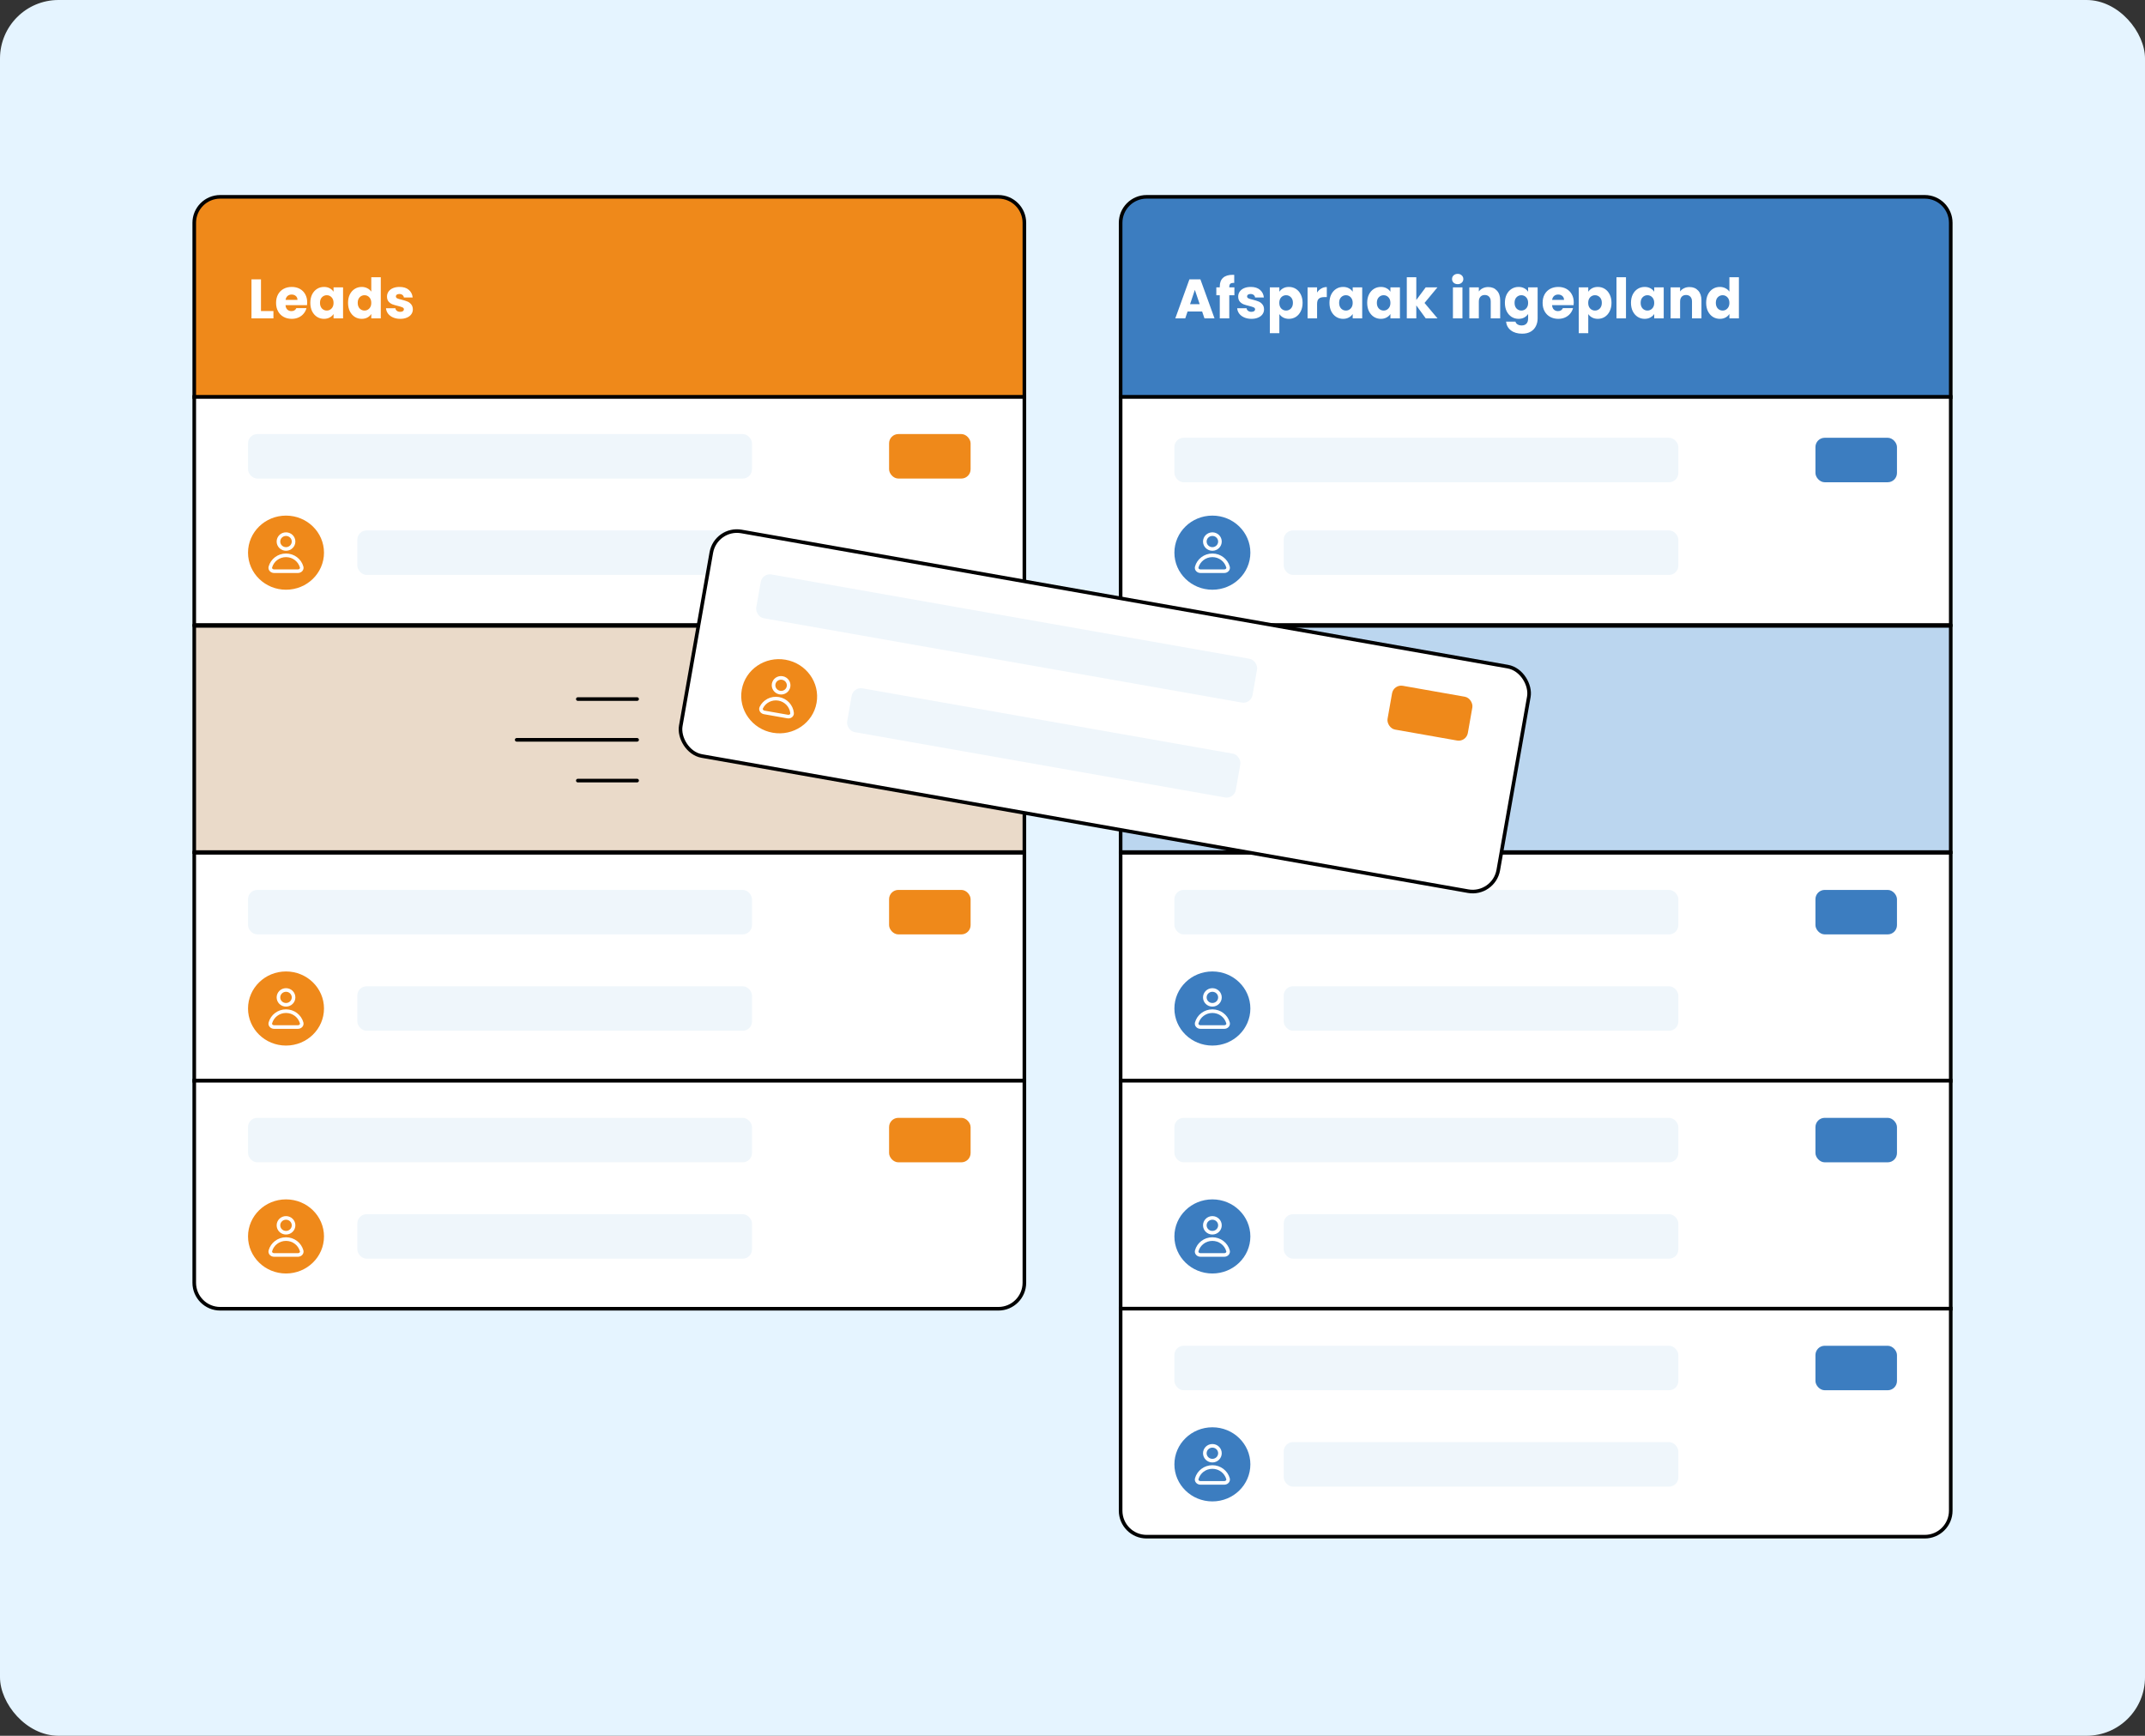 <svg xmlns="http://www.w3.org/2000/svg" width="550" height="445" viewBox="0 0 550 445" fill="none"><rect x="0" y="0" width="550" height="445" fill="#333333" stroke="none"/><rect width="550" height="445" rx="15" fill="#E5F4FF"></rect><path d="M56.471 50.462H255.997C259.678 50.462 262.661 53.446 262.661 57.126V101.795H49.807V57.126C49.807 53.446 52.791 50.462 56.471 50.462Z" fill="#EF891A" stroke="black" stroke-width="0.925"></path><path d="M294.002 50.462H493.529C497.209 50.462 500.193 53.446 500.193 57.126V101.795H287.339V57.126C287.339 53.446 290.322 50.462 294.002 50.462Z" fill="#3C7DC0" stroke="black" stroke-width="0.925"></path><path d="M66.918 79.746H70.11V81.627H64.481V71.622H66.918V79.746ZM78.769 77.522C78.769 77.751 78.755 77.988 78.726 78.235H73.211C73.249 78.729 73.406 79.109 73.681 79.375C73.966 79.632 74.313 79.76 74.721 79.76C75.329 79.76 75.752 79.504 75.99 78.99H78.584C78.451 79.513 78.208 79.983 77.857 80.401C77.515 80.82 77.082 81.147 76.56 81.385C76.037 81.622 75.453 81.741 74.807 81.741C74.028 81.741 73.334 81.575 72.726 81.242C72.118 80.91 71.643 80.435 71.301 79.817C70.959 79.2 70.788 78.477 70.788 77.651C70.788 76.824 70.954 76.102 71.287 75.484C71.629 74.867 72.104 74.392 72.712 74.059C73.32 73.727 74.018 73.561 74.807 73.561C75.576 73.561 76.261 73.722 76.859 74.045C77.458 74.368 77.923 74.829 78.256 75.427C78.598 76.026 78.769 76.724 78.769 77.522ZM76.275 76.881C76.275 76.463 76.132 76.131 75.847 75.884C75.562 75.636 75.206 75.513 74.778 75.513C74.37 75.513 74.023 75.632 73.738 75.869C73.463 76.107 73.291 76.444 73.225 76.881H76.275ZM79.57 77.636C79.57 76.819 79.722 76.102 80.026 75.484C80.34 74.867 80.763 74.392 81.295 74.059C81.827 73.727 82.421 73.561 83.076 73.561C83.637 73.561 84.126 73.674 84.544 73.903C84.972 74.131 85.299 74.43 85.527 74.8V73.674H87.965V81.627H85.527V80.501C85.29 80.872 84.957 81.171 84.53 81.399C84.112 81.627 83.622 81.741 83.062 81.741C82.416 81.741 81.827 81.575 81.295 81.242C80.763 80.9 80.34 80.42 80.026 79.803C79.722 79.176 79.57 78.454 79.57 77.636ZM85.527 77.651C85.527 77.043 85.356 76.563 85.014 76.211C84.682 75.86 84.273 75.684 83.789 75.684C83.304 75.684 82.891 75.86 82.549 76.211C82.216 76.553 82.05 77.028 82.05 77.636C82.05 78.245 82.216 78.729 82.549 79.09C82.891 79.442 83.304 79.618 83.789 79.618C84.273 79.618 84.682 79.442 85.014 79.09C85.356 78.739 85.527 78.259 85.527 77.651ZM89.243 77.636C89.243 76.819 89.395 76.102 89.699 75.484C90.013 74.867 90.435 74.392 90.968 74.059C91.5 73.727 92.093 73.561 92.749 73.561C93.272 73.561 93.747 73.67 94.174 73.888C94.611 74.107 94.953 74.401 95.2 74.772V71.081H97.637V81.627H95.2V80.487C94.972 80.867 94.644 81.171 94.217 81.399C93.799 81.627 93.31 81.741 92.749 81.741C92.093 81.741 91.5 81.575 90.968 81.242C90.435 80.9 90.013 80.42 89.699 79.803C89.395 79.176 89.243 78.454 89.243 77.636ZM95.2 77.651C95.2 77.043 95.029 76.563 94.687 76.211C94.355 75.86 93.946 75.684 93.462 75.684C92.977 75.684 92.564 75.86 92.222 76.211C91.889 76.553 91.723 77.028 91.723 77.636C91.723 78.245 91.889 78.729 92.222 79.09C92.564 79.442 92.977 79.618 93.462 79.618C93.946 79.618 94.355 79.442 94.687 79.09C95.029 78.739 95.2 78.259 95.2 77.651ZM102.636 81.741C101.942 81.741 101.325 81.622 100.783 81.385C100.241 81.147 99.814 80.824 99.5 80.416C99.187 79.998 99.011 79.532 98.973 79.019H101.382C101.41 79.294 101.538 79.518 101.766 79.689C101.994 79.86 102.275 79.945 102.607 79.945C102.911 79.945 103.144 79.888 103.306 79.774C103.477 79.651 103.562 79.494 103.562 79.304C103.562 79.076 103.443 78.91 103.206 78.805C102.968 78.691 102.583 78.568 102.051 78.435C101.481 78.302 101.006 78.164 100.626 78.021C100.246 77.869 99.918 77.636 99.643 77.323C99.367 77 99.23 76.568 99.23 76.026C99.23 75.57 99.353 75.157 99.6 74.786C99.857 74.406 100.227 74.107 100.712 73.888C101.206 73.67 101.79 73.561 102.465 73.561C103.462 73.561 104.246 73.808 104.816 74.302C105.396 74.796 105.728 75.451 105.814 76.268H103.562C103.524 75.993 103.401 75.774 103.192 75.613C102.992 75.451 102.726 75.371 102.393 75.371C102.108 75.371 101.89 75.427 101.738 75.541C101.586 75.646 101.51 75.793 101.51 75.983C101.51 76.211 101.629 76.382 101.866 76.496C102.113 76.61 102.493 76.724 103.006 76.838C103.595 76.99 104.075 77.142 104.446 77.294C104.816 77.437 105.139 77.674 105.415 78.007C105.7 78.33 105.847 78.767 105.857 79.318C105.857 79.784 105.724 80.202 105.458 80.572C105.201 80.933 104.826 81.219 104.332 81.427C103.847 81.637 103.282 81.741 102.636 81.741Z" fill="white"></path><path d="M308.24 79.86H304.506L303.908 81.627H301.356L304.976 71.622H307.798L311.418 81.627H308.839L308.24 79.86ZM307.613 77.979L306.373 74.316L305.147 77.979H307.613ZM316.511 75.698H315.199V81.627H312.762V75.698H311.879V73.674H312.762V73.447C312.762 72.468 313.043 71.727 313.603 71.223C314.164 70.71 314.986 70.454 316.069 70.454C316.249 70.454 316.382 70.458 316.468 70.468V72.534C316.002 72.506 315.674 72.572 315.484 72.734C315.294 72.895 315.199 73.185 315.199 73.603V73.674H316.511V75.698ZM320.891 81.741C320.197 81.741 319.58 81.622 319.038 81.385C318.497 81.147 318.069 80.824 317.755 80.416C317.442 79.998 317.266 79.532 317.228 79.019H319.637C319.665 79.294 319.794 79.518 320.022 79.689C320.25 79.86 320.53 79.945 320.862 79.945C321.166 79.945 321.399 79.888 321.561 79.774C321.732 79.651 321.817 79.494 321.817 79.304C321.817 79.076 321.699 78.91 321.461 78.805C321.223 78.691 320.839 78.568 320.307 78.435C319.737 78.302 319.261 78.164 318.881 78.021C318.501 77.869 318.174 77.636 317.898 77.323C317.622 77 317.485 76.568 317.485 76.026C317.485 75.57 317.608 75.157 317.855 74.786C318.112 74.406 318.482 74.107 318.967 73.888C319.461 73.67 320.045 73.561 320.72 73.561C321.718 73.561 322.501 73.808 323.071 74.302C323.651 74.796 323.984 75.451 324.069 76.268H321.817C321.779 75.993 321.656 75.774 321.447 75.613C321.247 75.451 320.981 75.371 320.649 75.371C320.364 75.371 320.145 75.427 319.993 75.541C319.841 75.646 319.765 75.793 319.765 75.983C319.765 76.211 319.884 76.382 320.121 76.496C320.368 76.61 320.748 76.724 321.261 76.838C321.851 76.99 322.33 77.142 322.701 77.294C323.071 77.437 323.394 77.674 323.67 78.007C323.955 78.33 324.102 78.767 324.112 79.318C324.112 79.784 323.979 80.202 323.713 80.572C323.456 80.933 323.081 81.219 322.587 81.427C322.102 81.637 321.537 81.741 320.891 81.741ZM328.04 74.8C328.277 74.43 328.605 74.131 329.023 73.903C329.441 73.674 329.931 73.561 330.491 73.561C331.147 73.561 331.741 73.727 332.273 74.059C332.805 74.392 333.223 74.867 333.527 75.484C333.84 76.102 333.997 76.819 333.997 77.636C333.997 78.454 333.84 79.176 333.527 79.803C333.223 80.42 332.805 80.9 332.273 81.242C331.741 81.575 331.147 81.741 330.491 81.741C329.94 81.741 329.451 81.627 329.023 81.399C328.605 81.171 328.277 80.876 328.04 80.515V85.418H325.603V73.674H328.04V74.8ZM331.517 77.636C331.517 77.028 331.346 76.553 331.004 76.211C330.672 75.86 330.258 75.684 329.764 75.684C329.28 75.684 328.867 75.86 328.524 76.211C328.192 76.563 328.026 77.043 328.026 77.651C328.026 78.259 328.192 78.739 328.524 79.09C328.867 79.442 329.28 79.618 329.764 79.618C330.249 79.618 330.662 79.442 331.004 79.09C331.346 78.729 331.517 78.245 331.517 77.636ZM337.713 75C337.998 74.563 338.354 74.221 338.782 73.974C339.209 73.717 339.684 73.589 340.207 73.589V76.169H339.537C338.929 76.169 338.473 76.302 338.169 76.568C337.865 76.824 337.713 77.28 337.713 77.936V81.627H335.276V73.674H337.713V75ZM340.887 77.636C340.887 76.819 341.039 76.102 341.343 75.484C341.657 74.867 342.08 74.392 342.612 74.059C343.144 73.727 343.738 73.561 344.393 73.561C344.954 73.561 345.443 73.674 345.861 73.903C346.289 74.131 346.616 74.43 346.845 74.8V73.674H349.282V81.627H346.845V80.501C346.607 80.872 346.274 81.171 345.847 81.399C345.429 81.627 344.94 81.741 344.379 81.741C343.733 81.741 343.144 81.575 342.612 81.242C342.08 80.9 341.657 80.42 341.343 79.803C341.039 79.176 340.887 78.454 340.887 77.636ZM346.845 77.651C346.845 77.043 346.674 76.563 346.331 76.211C345.999 75.86 345.59 75.684 345.106 75.684C344.621 75.684 344.208 75.86 343.866 76.211C343.533 76.553 343.367 77.028 343.367 77.636C343.367 78.245 343.533 78.729 343.866 79.09C344.208 79.442 344.621 79.618 345.106 79.618C345.59 79.618 345.999 79.442 346.331 79.09C346.674 78.739 346.845 78.259 346.845 77.651ZM350.56 77.636C350.56 76.819 350.712 76.102 351.016 75.484C351.33 74.867 351.753 74.392 352.285 74.059C352.817 73.727 353.411 73.561 354.066 73.561C354.627 73.561 355.116 73.674 355.534 73.903C355.962 74.131 356.289 74.43 356.517 74.8V73.674H358.955V81.627H356.517V80.501C356.28 80.872 355.947 81.171 355.52 81.399C355.102 81.627 354.612 81.741 354.052 81.741C353.406 81.741 352.817 81.575 352.285 81.242C351.753 80.9 351.33 80.42 351.016 79.803C350.712 79.176 350.56 78.454 350.56 77.636ZM356.517 77.651C356.517 77.043 356.346 76.563 356.004 76.211C355.672 75.86 355.263 75.684 354.779 75.684C354.294 75.684 353.881 75.86 353.539 76.211C353.206 76.553 353.04 77.028 353.04 77.636C353.04 78.245 353.206 78.729 353.539 79.09C353.881 79.442 354.294 79.618 354.779 79.618C355.263 79.618 355.672 79.442 356.004 79.09C356.346 78.739 356.517 78.259 356.517 77.651ZM365.578 81.627L363.155 78.292V81.627H360.718V71.081H363.155V76.91L365.563 73.674H368.57L365.264 77.665L368.599 81.627H365.578ZM373.774 72.848C373.346 72.848 372.994 72.724 372.719 72.477C372.453 72.221 372.32 71.907 372.32 71.537C372.32 71.157 372.453 70.843 372.719 70.596C372.994 70.34 373.346 70.211 373.774 70.211C374.192 70.211 374.534 70.34 374.8 70.596C375.075 70.843 375.213 71.157 375.213 71.537C375.213 71.907 375.075 72.221 374.8 72.477C374.534 72.724 374.192 72.848 373.774 72.848ZM374.985 73.674V81.627H372.548V73.674H374.985ZM381.597 73.589C382.528 73.589 383.269 73.893 383.82 74.501C384.381 75.1 384.661 75.926 384.661 76.981V81.627H382.238V77.309C382.238 76.777 382.1 76.363 381.825 76.069C381.549 75.774 381.179 75.627 380.713 75.627C380.248 75.627 379.877 75.774 379.601 76.069C379.326 76.363 379.188 76.777 379.188 77.309V81.627H376.751V73.674H379.188V74.729C379.435 74.378 379.768 74.102 380.186 73.903C380.604 73.694 381.074 73.589 381.597 73.589ZM389.376 73.561C389.936 73.561 390.426 73.674 390.844 73.903C391.271 74.131 391.599 74.43 391.827 74.8V73.674H394.264V81.613C394.264 82.344 394.117 83.005 393.822 83.594C393.537 84.192 393.096 84.668 392.497 85.019C391.908 85.371 391.172 85.546 390.288 85.546C389.11 85.546 388.155 85.266 387.423 84.706C386.692 84.154 386.274 83.404 386.169 82.454H388.578C388.654 82.758 388.834 82.995 389.119 83.166C389.404 83.347 389.756 83.437 390.174 83.437C390.677 83.437 391.077 83.29 391.371 82.995C391.675 82.71 391.827 82.249 391.827 81.613V80.487C391.59 80.858 391.262 81.162 390.844 81.399C390.426 81.627 389.936 81.741 389.376 81.741C388.72 81.741 388.126 81.575 387.594 81.242C387.062 80.9 386.639 80.42 386.326 79.803C386.022 79.176 385.87 78.454 385.87 77.636C385.87 76.819 386.022 76.102 386.326 75.484C386.639 74.867 387.062 74.392 387.594 74.059C388.126 73.727 388.72 73.561 389.376 73.561ZM391.827 77.651C391.827 77.043 391.656 76.563 391.314 76.211C390.981 75.86 390.573 75.684 390.088 75.684C389.604 75.684 389.191 75.86 388.848 76.211C388.516 76.553 388.35 77.028 388.35 77.636C388.35 78.245 388.516 78.729 388.848 79.09C389.191 79.442 389.604 79.618 390.088 79.618C390.573 79.618 390.981 79.442 391.314 79.09C391.656 78.739 391.827 78.259 391.827 77.651ZM403.524 77.522C403.524 77.751 403.51 77.988 403.481 78.235H397.966C398.004 78.729 398.16 79.109 398.436 79.375C398.721 79.632 399.068 79.76 399.476 79.76C400.084 79.76 400.507 79.504 400.745 78.99H403.339C403.206 79.513 402.963 79.983 402.612 80.401C402.27 80.82 401.837 81.147 401.315 81.385C400.792 81.622 400.208 81.741 399.562 81.741C398.783 81.741 398.089 81.575 397.481 81.242C396.873 80.91 396.398 80.435 396.056 79.817C395.714 79.2 395.543 78.477 395.543 77.651C395.543 76.824 395.709 76.102 396.042 75.484C396.384 74.867 396.859 74.392 397.467 74.059C398.075 73.727 398.773 73.561 399.562 73.561C400.331 73.561 401.015 73.722 401.614 74.045C402.213 74.368 402.678 74.829 403.011 75.427C403.353 76.026 403.524 76.724 403.524 77.522ZM401.03 76.881C401.03 76.463 400.887 76.131 400.602 75.884C400.317 75.636 399.961 75.513 399.533 75.513C399.125 75.513 398.778 75.632 398.493 75.869C398.217 76.107 398.046 76.444 397.98 76.881H401.03ZM407.247 74.8C407.484 74.43 407.812 74.131 408.23 73.903C408.648 73.674 409.137 73.561 409.698 73.561C410.353 73.561 410.947 73.727 411.479 74.059C412.011 74.392 412.429 74.867 412.734 75.484C413.047 76.102 413.204 76.819 413.204 77.636C413.204 78.454 413.047 79.176 412.734 79.803C412.429 80.42 412.011 80.9 411.479 81.242C410.947 81.575 410.353 81.741 409.698 81.741C409.147 81.741 408.657 81.627 408.23 81.399C407.812 81.171 407.484 80.876 407.247 80.515V85.418H404.809V73.674H407.247V74.8ZM410.724 77.636C410.724 77.028 410.553 76.553 410.211 76.211C409.878 75.86 409.465 75.684 408.971 75.684C408.486 75.684 408.073 75.86 407.731 76.211C407.399 76.563 407.232 77.043 407.232 77.651C407.232 78.259 407.399 78.739 407.731 79.09C408.073 79.442 408.486 79.618 408.971 79.618C409.456 79.618 409.869 79.442 410.211 79.09C410.553 78.729 410.724 78.245 410.724 77.636ZM416.919 71.081V81.627H414.482V71.081H416.919ZM418.201 77.636C418.201 76.819 418.353 76.102 418.657 75.484C418.971 74.867 419.393 74.392 419.926 74.059C420.458 73.727 421.051 73.561 421.707 73.561C422.268 73.561 422.757 73.674 423.175 73.903C423.603 74.131 423.93 74.43 424.158 74.8V73.674H426.595V81.627H424.158V80.501C423.921 80.872 423.588 81.171 423.161 81.399C422.743 81.627 422.253 81.741 421.693 81.741C421.047 81.741 420.458 81.575 419.926 81.242C419.393 80.9 418.971 80.42 418.657 79.803C418.353 79.176 418.201 78.454 418.201 77.636ZM424.158 77.651C424.158 77.043 423.987 76.563 423.645 76.211C423.313 75.86 422.904 75.684 422.42 75.684C421.935 75.684 421.522 75.86 421.18 76.211C420.847 76.553 420.681 77.028 420.681 77.636C420.681 78.245 420.847 78.729 421.18 79.09C421.522 79.442 421.935 79.618 422.42 79.618C422.904 79.618 423.313 79.442 423.645 79.09C423.987 78.739 424.158 78.259 424.158 77.651ZM433.204 73.589C434.135 73.589 434.876 73.893 435.427 74.501C435.988 75.1 436.268 75.926 436.268 76.981V81.627H433.846V77.309C433.846 76.777 433.708 76.363 433.432 76.069C433.157 75.774 432.786 75.627 432.321 75.627C431.855 75.627 431.484 75.774 431.209 76.069C430.933 76.363 430.796 76.777 430.796 77.309V81.627H428.359V73.674H430.796V74.729C431.043 74.378 431.375 74.102 431.793 73.903C432.211 73.694 432.682 73.589 433.204 73.589ZM437.477 77.636C437.477 76.819 437.629 76.102 437.933 75.484C438.247 74.867 438.67 74.392 439.202 74.059C439.734 73.727 440.328 73.561 440.983 73.561C441.506 73.561 441.981 73.67 442.408 73.888C442.846 74.107 443.188 74.401 443.435 74.772V71.081H445.872V81.627H443.435V80.487C443.207 80.867 442.879 81.171 442.451 81.399C442.033 81.627 441.544 81.741 440.983 81.741C440.328 81.741 439.734 81.575 439.202 81.242C438.67 80.9 438.247 80.42 437.933 79.803C437.629 79.176 437.477 78.454 437.477 77.636ZM443.435 77.651C443.435 77.043 443.264 76.563 442.922 76.211C442.589 75.86 442.18 75.684 441.696 75.684C441.211 75.684 440.798 75.86 440.456 76.211C440.123 76.553 439.957 77.028 439.957 77.636C439.957 78.245 440.123 78.729 440.456 79.09C440.798 79.442 441.211 79.618 441.696 79.618C442.18 79.618 442.589 79.442 442.922 79.09C443.264 78.739 443.435 78.259 443.435 77.651Z" fill="white"></path><rect x="49.807" y="101.769" width="212.854" height="58.458" fill="white" stroke="black" stroke-width="0.925"></rect><rect x="287.339" y="101.769" width="212.854" height="58.458" fill="white" stroke="black" stroke-width="0.925"></rect><rect x="49.807" y="160.462" width="212.854" height="57.983" fill="#EADAC9" stroke="black" stroke-width="0.925"></rect><rect x="287.339" y="160.462" width="212.854" height="57.983" fill="#3C7DC0" fill-opacity="0.25" stroke="black" stroke-width="0.925"></rect><rect x="49.807" y="218.635" width="212.854" height="58.458" fill="white" stroke="black" stroke-width="0.925"></rect><rect x="287.339" y="218.635" width="212.854" height="58.458" fill="white" stroke="black" stroke-width="0.925"></rect><rect x="287.339" y="277.068" width="212.854" height="58.458" fill="white" stroke="black" stroke-width="0.925"></rect><path d="M49.807 277.068H262.661V328.862C262.661 332.542 259.678 335.526 255.997 335.526H56.471C52.791 335.526 49.807 332.542 49.807 328.862V277.068Z" fill="white" stroke="black" stroke-width="0.925"></path><path d="M287.339 335.5H500.193V387.295C500.193 390.975 497.209 393.959 493.529 393.959H294.002C290.322 393.959 287.339 390.975 287.339 387.295V335.5Z" fill="white" stroke="black" stroke-width="0.925"></path><ellipse cx="73.336" cy="141.687" rx="9.739" ry="9.501" fill="#EF891A"></ellipse><ellipse cx="310.867" cy="141.687" rx="9.739" ry="9.501" fill="#3C7DC0"></ellipse><ellipse cx="73.336" cy="258.553" rx="9.739" ry="9.501" fill="#EF891A"></ellipse><ellipse cx="310.867" cy="258.553" rx="9.739" ry="9.501" fill="#3C7DC0"></ellipse><ellipse cx="310.867" cy="316.986" rx="9.739" ry="9.501" fill="#3C7DC0"></ellipse><ellipse cx="73.336" cy="316.986" rx="9.739" ry="9.501" fill="#EF891A"></ellipse><ellipse cx="310.867" cy="375.418" rx="9.739" ry="9.501" fill="#3C7DC0"></ellipse><path d="M73.335 142.366C71.42 142.366 69.808 143.636 69.327 145.364C69.166 145.943 69.677 146.438 70.289 146.438H76.382C76.993 146.438 77.504 145.943 77.344 145.364C76.863 143.636 75.251 142.366 73.335 142.366Z" stroke="white" stroke-width="0.925" stroke-linecap="round" stroke-linejoin="round"></path><path d="M75.274 138.837C75.274 139.886 74.406 140.737 73.335 140.737C72.265 140.737 71.397 139.886 71.397 138.837C71.397 137.787 72.265 136.937 73.335 136.937C74.406 136.937 75.274 137.787 75.274 138.837Z" stroke="white" stroke-width="0.925" stroke-linecap="round" stroke-linejoin="round"></path><path d="M310.867 142.366C308.952 142.366 307.34 143.636 306.859 145.364C306.698 145.943 307.209 146.438 307.821 146.438H313.913C314.525 146.438 315.036 145.943 314.875 145.364C314.395 143.636 312.782 142.366 310.867 142.366Z" stroke="white" stroke-width="0.925" stroke-linecap="round" stroke-linejoin="round"></path><path d="M312.806 138.837C312.806 139.886 311.938 140.737 310.867 140.737C309.797 140.737 308.929 139.886 308.929 138.837C308.929 137.787 309.797 136.937 310.867 136.937C311.938 136.937 312.806 137.787 312.806 138.837Z" stroke="white" stroke-width="0.925" stroke-linecap="round" stroke-linejoin="round"></path><path d="M73.335 259.231C71.42 259.231 69.808 260.502 69.327 262.23C69.166 262.809 69.677 263.303 70.289 263.303H76.382C76.993 263.303 77.504 262.809 77.344 262.23C76.863 260.502 75.251 259.231 73.335 259.231Z" stroke="white" stroke-width="0.925" stroke-linecap="round" stroke-linejoin="round"></path><path d="M75.274 255.702C75.274 256.752 74.406 257.603 73.335 257.603C72.265 257.603 71.397 256.752 71.397 255.702C71.397 254.653 72.265 253.802 73.335 253.802C74.406 253.802 75.274 254.653 75.274 255.702Z" stroke="white" stroke-width="0.925" stroke-linecap="round" stroke-linejoin="round"></path><path d="M310.867 259.231C308.952 259.231 307.34 260.502 306.859 262.23C306.698 262.809 307.209 263.303 307.821 263.303H313.913C314.525 263.303 315.036 262.809 314.875 262.23C314.395 260.502 312.782 259.231 310.867 259.231Z" stroke="white" stroke-width="0.925" stroke-linecap="round" stroke-linejoin="round"></path><path d="M312.806 255.702C312.806 256.752 311.938 257.603 310.867 257.603C309.797 257.603 308.929 256.752 308.929 255.702C308.929 254.653 309.797 253.802 310.867 253.802C311.938 253.802 312.806 254.653 312.806 255.702Z" stroke="white" stroke-width="0.925" stroke-linecap="round" stroke-linejoin="round"></path><path d="M310.867 317.664C308.952 317.664 307.34 318.935 306.859 320.663C306.698 321.242 307.209 321.736 307.821 321.736H313.913C314.525 321.736 315.036 321.242 314.875 320.663C314.395 318.935 312.782 317.664 310.867 317.664Z" stroke="white" stroke-width="0.925" stroke-linecap="round" stroke-linejoin="round"></path><path d="M312.806 314.135C312.806 315.185 311.938 316.036 310.867 316.036C309.797 316.036 308.929 315.185 308.929 314.135C308.929 313.086 309.797 312.235 310.867 312.235C311.938 312.235 312.806 313.086 312.806 314.135Z" stroke="white" stroke-width="0.925" stroke-linecap="round" stroke-linejoin="round"></path><path d="M73.335 317.664C71.42 317.664 69.808 318.935 69.327 320.663C69.166 321.242 69.677 321.736 70.289 321.736H76.382C76.993 321.736 77.504 321.242 77.344 320.663C76.863 318.935 75.251 317.664 73.335 317.664Z" stroke="white" stroke-width="0.925" stroke-linecap="round" stroke-linejoin="round"></path><path d="M75.274 314.135C75.274 315.185 74.406 316.036 73.335 316.036C72.265 316.036 71.397 315.185 71.397 314.135C71.397 313.086 72.265 312.235 73.335 312.235C74.406 312.235 75.274 313.086 75.274 314.135Z" stroke="white" stroke-width="0.925" stroke-linecap="round" stroke-linejoin="round"></path><path d="M310.867 376.097C308.952 376.097 307.34 377.368 306.859 379.096C306.698 379.674 307.209 380.169 307.821 380.169H313.913C314.525 380.169 315.036 379.674 314.875 379.096C314.395 377.368 312.782 376.097 310.867 376.097Z" stroke="white" stroke-width="0.925" stroke-linecap="round" stroke-linejoin="round"></path><path d="M312.806 372.568C312.806 373.618 311.938 374.468 310.867 374.468C309.797 374.468 308.929 373.618 308.929 372.568C308.929 371.519 309.797 370.668 310.867 370.668C311.938 370.668 312.806 371.519 312.806 372.568Z" stroke="white" stroke-width="0.925" stroke-linecap="round" stroke-linejoin="round"></path><rect x="63.597" y="111.283" width="129.217" height="11.402" rx="2.375" fill="#EFF6FB"></rect><rect x="301.128" y="112.233" width="129.217" height="11.402" rx="2.375" fill="#EFF6FB"></rect><rect x="63.597" y="228.149" width="129.217" height="11.402" rx="2.375" fill="#EFF6FB"></rect><rect x="301.128" y="228.149" width="129.217" height="11.402" rx="2.375" fill="#EFF6FB"></rect><rect x="301.128" y="286.582" width="129.217" height="11.402" rx="2.375" fill="#EFF6FB"></rect><rect x="63.597" y="286.582" width="129.217" height="11.402" rx="2.375" fill="#EFF6FB"></rect><rect x="301.128" y="345.014" width="129.217" height="11.402" rx="2.375" fill="#EFF6FB"></rect><rect x="91.626" y="135.986" width="101.189" height="11.402" rx="2.375" fill="#EFF6FB"></rect><rect x="329.157" y="135.986" width="101.189" height="11.402" rx="2.375" fill="#EFF6FB"></rect><rect x="91.626" y="252.852" width="101.189" height="11.402" rx="2.375" fill="#EFF6FB"></rect><rect x="329.157" y="252.852" width="101.189" height="11.402" rx="2.375" fill="#EFF6FB"></rect><rect x="329.157" y="311.285" width="101.189" height="11.402" rx="2.375" fill="#EFF6FB"></rect><rect x="91.626" y="311.285" width="101.189" height="11.402" rx="2.375" fill="#EFF6FB"></rect><rect x="329.157" y="369.718" width="101.189" height="11.402" rx="2.375" fill="#EFF6FB"></rect><rect x="227.969" y="111.283" width="20.903" height="11.402" rx="2.375" fill="#EF891A"></rect><rect x="465.5" y="112.233" width="20.903" height="11.402" rx="2.375" fill="#3C7DC0"></rect><rect x="227.969" y="228.149" width="20.903" height="11.402" rx="2.375" fill="#EF891A"></rect><rect x="465.5" y="228.149" width="20.903" height="11.402" rx="2.375" fill="#3C7DC0"></rect><rect x="465.5" y="286.582" width="20.903" height="11.402" rx="2.375" fill="#3C7DC0"></rect><rect x="227.969" y="286.582" width="20.903" height="11.402" rx="2.375" fill="#EF891A"></rect><rect x="465.5" y="345.014" width="20.903" height="11.402" rx="2.375" fill="#3C7DC0"></rect><rect x="183.548" y="135.097" width="212.854" height="58.458" rx="6.664" transform="rotate(10 183.548 135.097)" fill="white" stroke="black" stroke-width="0.925"></rect><ellipse cx="199.787" cy="178.494" rx="9.739" ry="9.501" transform="rotate(10 199.787 178.494)" fill="#EF891A"></ellipse><path d="M199.669 179.162C197.783 178.83 195.975 179.801 195.202 181.419C194.943 181.961 195.36 182.537 195.962 182.644L201.962 183.701C202.565 183.808 203.154 183.409 203.096 182.811C202.923 181.026 201.555 179.495 199.669 179.162Z" stroke="white" stroke-width="0.925" stroke-linecap="round" stroke-linejoin="round"></path><path d="M202.191 176.024C202.009 177.057 201.007 177.744 199.952 177.558C198.898 177.372 198.191 176.384 198.373 175.35C198.555 174.317 199.558 173.63 200.612 173.816C201.667 174.001 202.374 174.99 202.191 176.024Z" stroke="white" stroke-width="0.925" stroke-linecap="round" stroke-linejoin="round"></path><rect x="195.476" y="146.861" width="129.217" height="11.402" rx="2.375" transform="rotate(10 195.476 146.861)" fill="#EFF6FB"></rect><rect x="218.789" y="176.056" width="101.189" height="11.402" rx="2.375" transform="rotate(10 218.789 176.056)" fill="#EFF6FB"></rect><rect x="357.351" y="175.404" width="20.903" height="11.402" rx="2.375" transform="rotate(10 357.351 175.404)" fill="#EF891A"></rect><path d="M148.158 179.217L163.36 179.217" stroke="black" stroke-width="0.925" stroke-linecap="round"></path><path d="M148.158 200.12L163.36 200.12" stroke="black" stroke-width="0.925" stroke-linecap="round"></path><path d="M132.481 189.669L163.36 189.669" stroke="black" stroke-width="0.925" stroke-linecap="round"></path></svg>